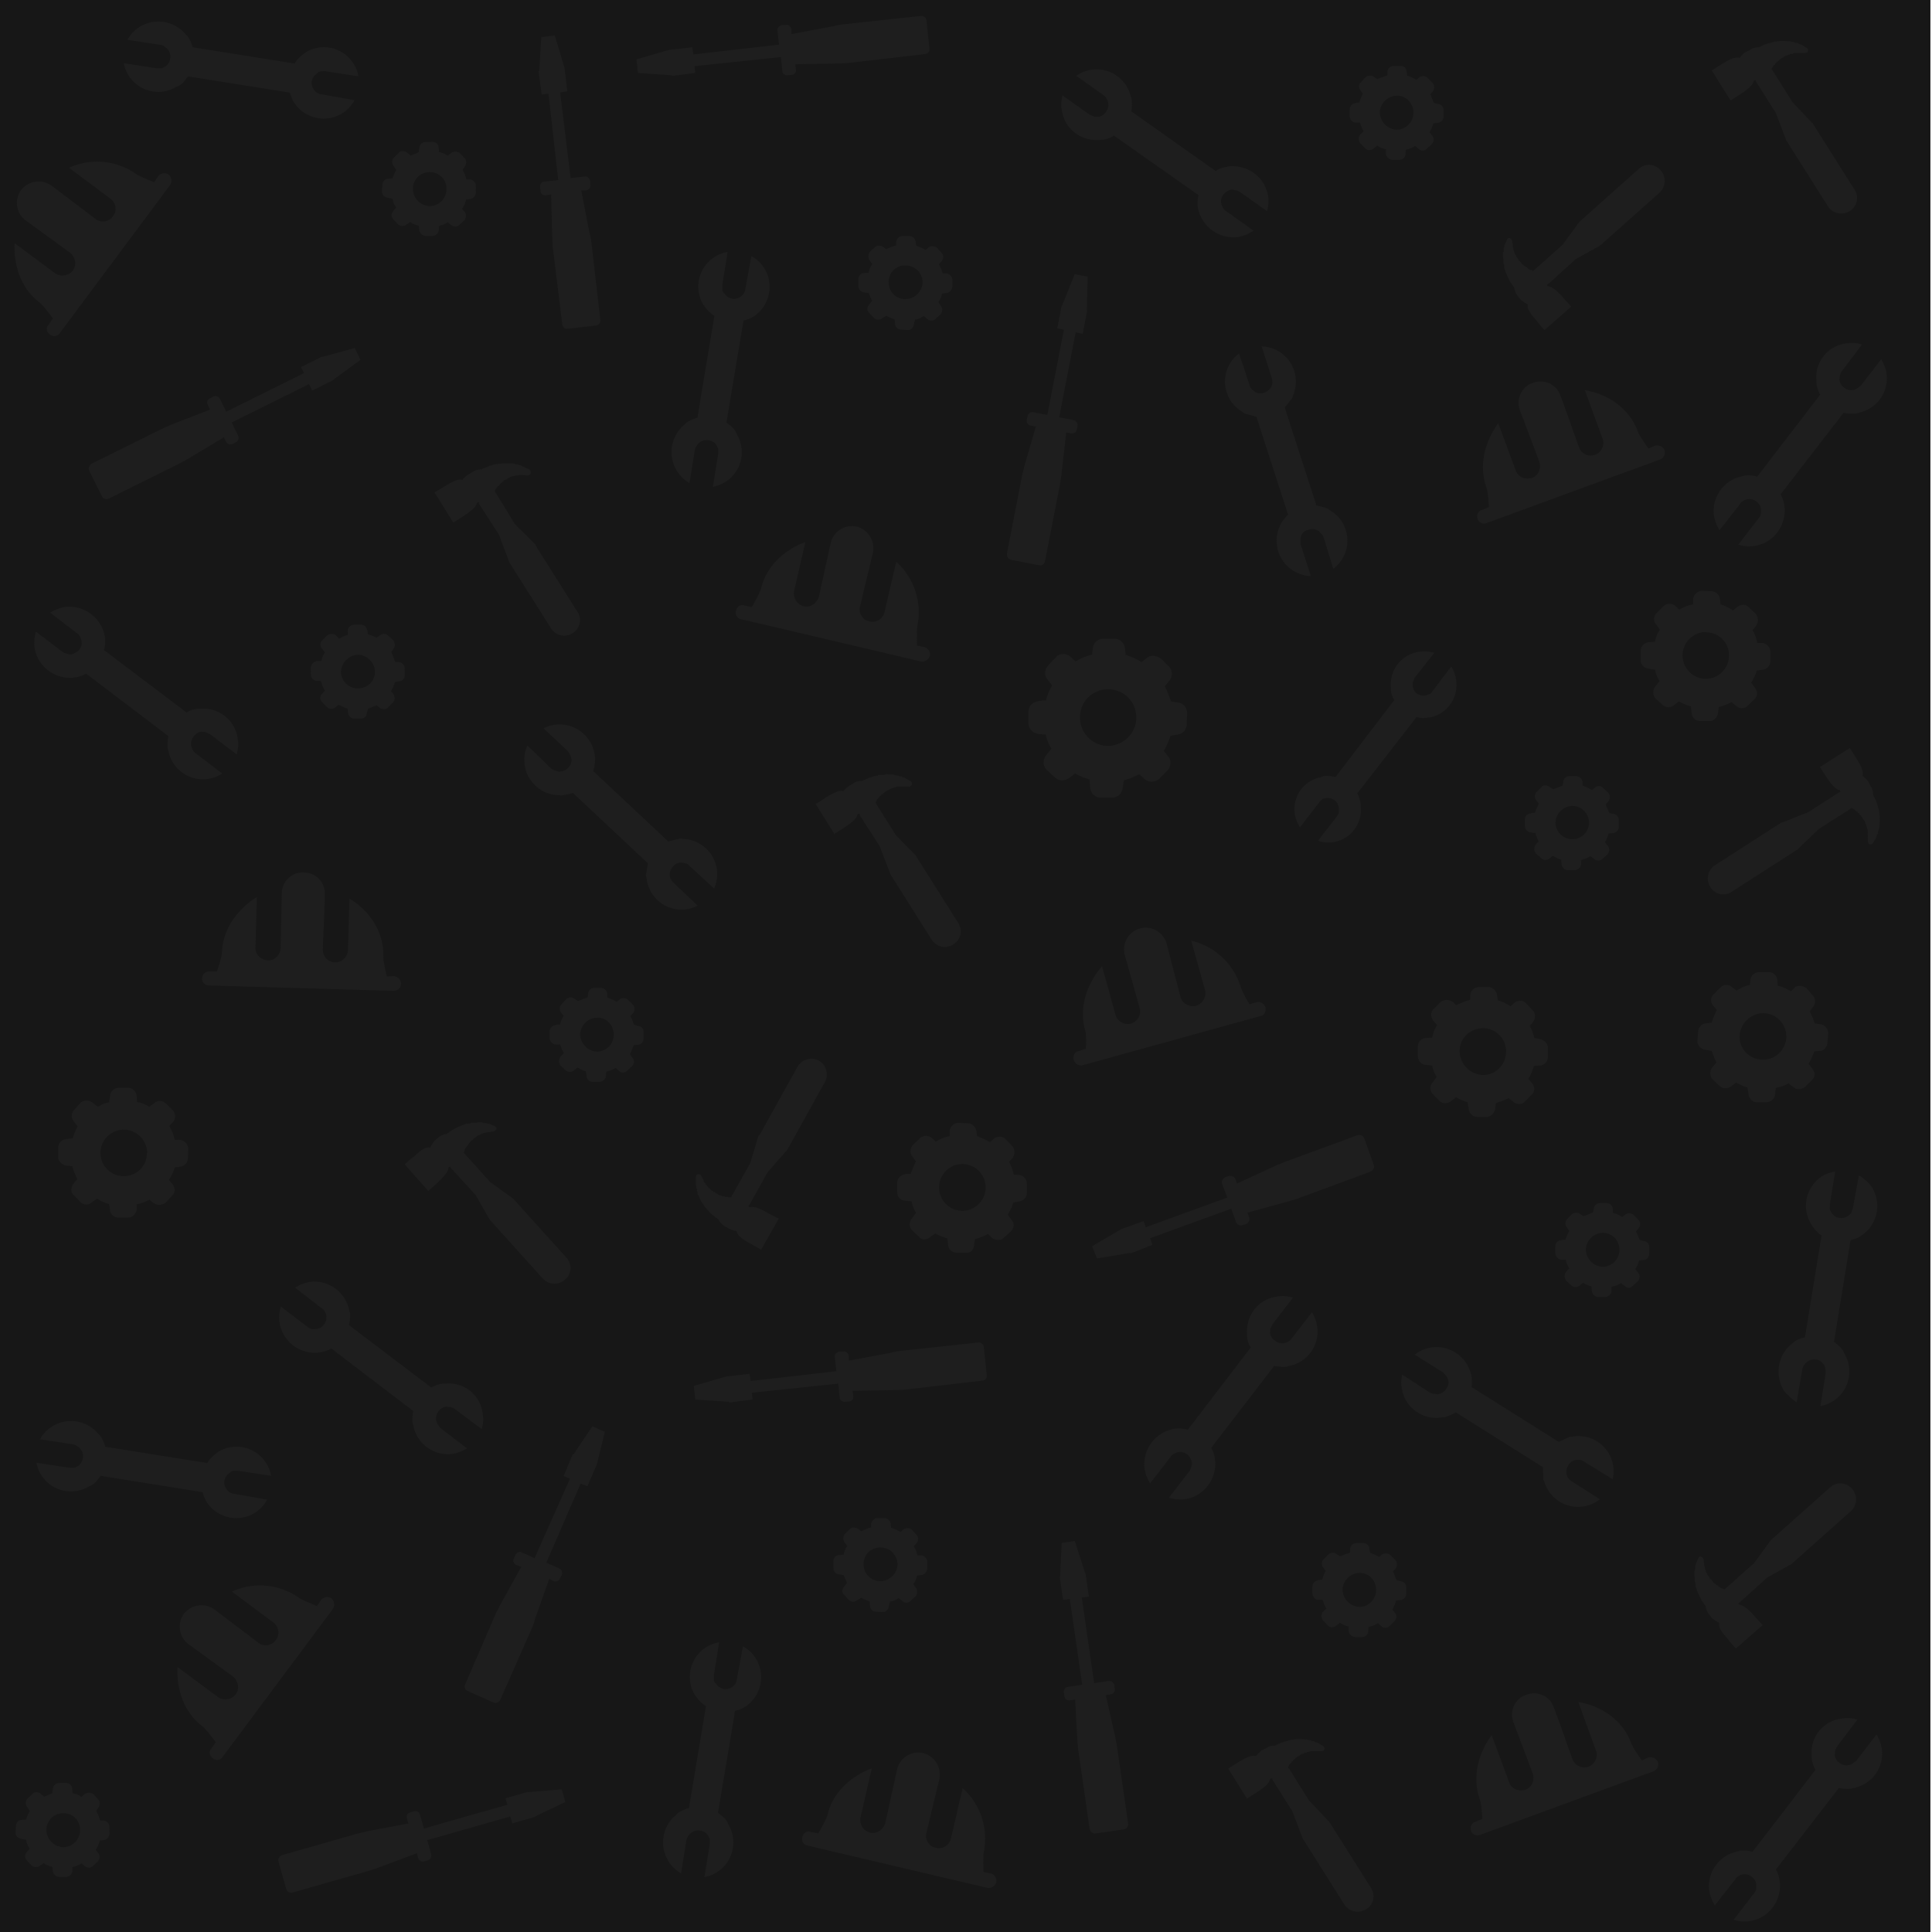 <svg xmlns:xlink="http://www.w3.org/1999/xlink" xmlns="http://www.w3.org/2000/svg" xml:space="preserve"
     style="fill-rule:evenodd;clip-rule:evenodd;stroke-linejoin:round;stroke-miterlimit:2" viewBox="0 0 512 512"><defs><path id="a" d="M220.7 401h616.5v524.7H220.7z" style="fill:none"/><path
        id="c"
        d="M117.8 85.2v-23H116V56h.1l1.7-8.8h3.5l1.5 8.8h.1v6.3H121v22.9h3.8c.8 0 1.4.6 1.4 1.3v1c0 .8-.6 1.3-1.4 1.3h-1.2l.9 11.3.1 2.7v20.5c0 .7-.5 1.4-1.3 1.4h-7.6c-.8 0-1.4-.7-1.4-1.5v-20.7l.1-2.7 1-11H114c-.8 0-1.3-.5-1.3-1.3v-1c0-.7.5-1.3 1.3-1.3h3.8Z"
        style="fill:#1e1e1e;fill-rule:nonzero"/><path id="d"
                                                      d="M215.9 72.5c2.4 0 4.3 2 4.3 4.5s-2 4.5-4.4 4.5a4.7 4.7 0 0 1-4.5-4.6 4.6 4.6 0 0 1 4.6-4.4Zm-11 2c-1 0-1.5.8-1.6 1.6v1.7c0 .9.6 1.7 1.4 1.8h1.3c.3.9.5 1.5 1 2.3l-1 1a2 2 0 0 0 .2 2.3l1.2 1.2c.5.6 1.5.7 2.2.1l1-.8c.7.5 1.5.8 2.3 1V88c.2.8 1 1.5 1.8 1.5h1.7c.8 0 1.6-.5 1.7-1.4l.1-1.3a7 7 0 0 0 2.5-1l.9.8c.6.6 1.6.6 2.2-.1l1.2-1.1c.7-.7.7-1.6.3-2.2l-.8-1c.4-.7.8-1.6 1-2.4l1.1-.1c.9-.1 1.6-.8 1.6-1.7v-1.7c0-.9-.6-1.5-1.5-1.6l-1.1-.3-.9-2.3.7-.8c.5-.7.4-1.7-.1-2.2l-1.3-1.3c-.5-.6-1.5-.6-2.2-.2l-.8.7c-.8-.5-1.5-.8-2.4-1.1l-.2-1c0-1-.7-1.6-1.6-1.6H215c-.9 0-1.6.7-1.7 1.5v1l-2.7 1-.9-.6c-.6-.5-1.5-.4-2.2.1l-1.2 1.3c-.6.5-.7 1.5-.1 2.2l.6.9a11 11 0 0 0-.9 2.3l-1.2.1Z"
                                                      style="fill:#1e1e1e;fill-rule:nonzero"/><path id="e"
                                                                                                    d="M68.1 48.6c2.5 0 4.5 2 4.5 4.5a4.6 4.6 0 0 1-4.6 4.4c-2.5 0-4.4-2-4.4-4.5s2-4.5 4.5-4.4Zm-11 2c-.8 0-1.5.7-1.5 1.6V54c0 .9.6 1.6 1.4 1.7l1.3.2.9 2.1-.8 1c-.6.7-.6 1.7.1 2.2l1.2 1.3c.6.6 1.6.6 2.3 0l1-.6c.6.4 1.4.7 2.2 1l.1 1.3c.1.8.8 1.4 1.7 1.4l1.7.1c.9 0 1.5-.7 1.6-1.5l.3-1.3c.7 0 1.5-.4 2.3-.9l1 .8c.7.6 1.6.5 2.2-.1l1.3-1.2c.5-.6.6-1.6 0-2.3l-.6-.9c.5-.7.8-1.5 1-2.3l1.1-.1c1-.1 1.5-1 1.6-1.7v-1.8c0-.8-.7-1.5-1.4-1.7h-1.2c-.2-.8-.5-1.7-1-2.4l.8-.9c.5-.7.5-1.6-.1-2.2l-1.2-1.3c-.6-.5-1.6-.6-2.3 0l-.7.6a8 8 0 0 0-2.5-1.1l-.1-1c-.1-1-1-1.6-1.7-1.6h-1.8c-.8 0-1.5.6-1.7 1.5v1c-1 .2-1.8.6-2.6 1l-.8-.6c-.7-.5-1.7-.5-2.2 0l-1.3 1.2a2 2 0 0 0-.2 2.3l.8 1c-.5.6-.8 1.4-1 2.3l-1.1.1Z"
                                                                                                    style="fill:#1e1e1e;fill-rule:nonzero"/><path
        id="f"
        d="M272.5 35.6h-.7l-3 1.4-23.1-14.5c.1-1 .1-2.2-.1-3.3l-.2-.6a9.4 9.4 0 0 0-14.8-4.7l7.5 4.7.9 1c.7 1 .8 2.2 0 3.3a3 3 0 0 1-1.9 1.4c-.3.2-.8 0-1.1 0a3 3 0 0 1-1.3-.3l-7.4-4.8a8.6 8.6 0 0 0 0 4.2c1 4.8 5.8 8 10.6 7.1h.6c1-.3 2.1-.8 3-1.3l23.1 14.5.1 3.3.3.6a9.3 9.3 0 0 0 14.7 4.6l-7.4-4.7c-.5-.3-.7-.6-1-.9a3 3 0 0 1 0-3.3c.4-.9 1.2-1.3 2-1.5h1c.5 0 1 .2 1.3.5l7.5 4.6a9.3 9.3 0 0 0-10.6-11.3Z"
        style="fill:#1e1e1e;fill-rule:nonzero"/><path id="g"
                                                      d="M282 141.7c-.1-1.7-.1-4.2.1-5.2 1.5-6.2-.9-12.6-5.7-17l-3.1 13.2c-.4 1.8-2.2 3-4 2.6a3.3 3.3 0 0 1-2.5-4c1.1-4.8 2.4-9.5 3.4-14.2.8-3-1.1-6.1-4.3-6.8-3-.8-6.1 1.1-6.8 4.2l-3.2 14.2c-.5 1.8-2.3 3-4 2.5-1.8-.5-3-2.3-2.5-4l3-13c.1 0-9.7 3-12 12.6-.2.8-1.3 3-2.3 4.6l-2-.4c-1-.3-2 .4-2.2 1.4-.3 1 .4 2 1.4 2.2l47.7 11.2c1 .2 2-.4 2.3-1.4.2-1-.4-2-1.4-2.4l-1.9-.3Z"
                                                      style="fill:#1e1e1e"/><path id="h"
                                                                                  d="m333.5 55.4-7.1 6.2c-.8-.9-1.5-1.6-2-2.4-1.8-1.9-2.7-3.3-2.4-4.4-.7-.3-1.3-.8-1.8-1.1l-.8-1c-.6-.7-.9-1.5-1-2.3l-.2-.3-.4-.5v-.1l-.4-.5-.4-.8-.2-.3-.1-.3-.5-1.1-.5-1.4v-.7l-.2-.6v-1.2l-.1-.3V41l.2-.2c-.1-.1 0-.2 0-.4v-.5l.1-.3c.1-.2 0-.5.2-.7l.5-1.1c0-.3.4-.6.7-.6l.5.3c0 .2.3.3.2.4l.2 1.3v.3l.1.4.1.4v.3l.1.1.1.3.2.5c0 .2.2.2.2.3 0 .3.2.4.3.6l.4.5v.3l.3.1.5.6v.1l.5.4.3.2.2.2c.2 0 .3.2.5.3l.2.2.4.3.8.2.1.2.6-.5 7.3-6.5 4.4-6 .3-.3L351.3 19a4 4 0 0 1 5.9.3 4.2 4.2 0 0 1-.4 6l-15.3 13.6-.5.4-6.3 3.5-7.3 6.6c-.2 0-.2.2-.3.2 0 .2 0 .3.2.4 1 0 2.7 1.4 4.2 3.2l2 2.2Z"
                                                                                  style="fill:#1e1e1e;fill-rule:nonzero"/><path
        id="i"
        d="m342.6 126-.1-.6a7.9 7.9 0 0 0-1-3.2l16.7-21.6c1 .2 2.1.3 3.3.2l.6-.2a9.3 9.3 0 0 0 7.5-10.4c-.2-1.4-.8-2.7-1.4-3.8l-5.4 7-1.1.8a3 3 0 0 1-3.4-.3 3 3 0 0 1-1.2-2l.1-1.1c.1-.5.4-1 .6-1.3l5.3-7a8.1 8.1 0 0 0-4-.3A9 9 0 0 0 351 92v.7a8 8 0 0 0 1 3.1l-16.7 21.7a8.6 8.6 0 0 0-3.3-.3l-.6.2a9.4 9.4 0 0 0-7.6 10.3 11 11 0 0 0 1.5 4l5.5-7c.2-.4.5-.6 1-.9a3 3 0 0 1 3.3.3 3 3 0 0 1 1.2 2v1.2a3 3 0 0 1-.6 1.2l-5.4 7c1.2.4 2.7.6 4.1.4 5-.7 8.4-5 8.2-10Z"
        style="fill:#1e1e1e;fill-rule:nonzero"/><path id="j"
                                                      d="m169.2 141.9-5-8 2.7-1.7c2.1-1.3 3.7-2 4.7-1.6.4-.6 1-1.1 1.4-1.5l1.3-.6c.6-.5 1.4-.7 2.3-.7l.3-.1.5-.3h.1l.6-.3.9-.3.3-.1h.1l.2-.1c.4 0 .7-.2 1.1-.3h.1l1.4-.2h1.4l1.2.1h.2l1 .2c.1 0 .2 0 .3.2h.6l.4.3.4.1.5.2 1.1.7c.4.1.5.6.4.9 0 .2-.1.3-.4.4l-.4.1H186c-.1 0-.2 0-.3.2h-.6l-.2.2c-.2 0-.5 0-.7.2l-.4.1-.4.2-.2.2-.7.4-.5.4-.2.3h-.3c0 .3-.2.4-.4.5l-.2.4-.3.2-.2.3-.1.2-.1.2-.1.2h-.1l.4.5 5.2 8.3 5.2 5.5c.1 0 .2 0 .2.2l11 17.4a4 4 0 0 1-1.3 5.8 4.2 4.2 0 0 1-5.7-1.3l-11-17.4a.8.8 0 0 1-.2-.5l-2.6-6.8-5.3-8.4v-.3h-.2l-.4.1c0 1.1-1.8 2.5-3.7 3.7l-2.5 1.6Z"
                                                      style="fill:#1e1e1e;fill-rule:nonzero"/><path id="k"
                                                                                                    d="M311.5 169a6 6 0 0 1 6 6.2c0 3.4-2.8 6.1-6.1 6.1a6.2 6.2 0 0 1-6.2-6.2c0-3.4 2.8-6.2 6.3-6.2Zm-15.3 2.6c-1.2.2-2.1 1.1-2.1 2.4v2.3c0 1.2.9 2.2 2 2.3l1.8.3a9 9 0 0 0 1.2 3l-1.1 1.4c-.8 1-.7 2.3 0 3.2l1.8 1.6c.7.8 2 1 3 .3l1.4-1.1c1 .5 2 1 3.2 1.3l.2 1.8a2.3 2.3 0 0 0 2.2 2.1h2.5c1 .1 2-.8 2.3-2l.2-1.7c1.2-.3 2.3-.8 3.4-1.3l1.2 1c1 .8 2.4.8 3.1-.1l1.7-1.6c1-.9 1-2.2.2-3.1l-1-1.4a12 12 0 0 0 1.5-3.2l1.6-.2a2.3 2.3 0 0 0 2-2.3v-2.4c0-1.1-.8-2.1-2-2.4H325c-.2-1.3-.7-2.4-1.2-3.4l.9-1.1c.7-1 .6-2.3-.1-3.2l-1.7-1.6c-.8-1-2.1-1-3.1-.3l-1.2 1a13 13 0 0 0-3.3-1.6l-.2-1.5c-.1-1.1-1.2-2-2.3-2l-2.4-.1c-1.1 0-2.2.9-2.4 2.1v1.5a11 11 0 0 0-3.7 1.4l-1-1c-1-.8-2.4-.7-3.2.1l-1.7 1.7c-.9.9-1 2.2-.2 3.1l1 1.4c-.7 1-1.1 2-1.3 3.2l-1.7.1Z"
                                                                                                    style="fill:#1e1e1e;fill-rule:nonzero"/><path
        id="l"
        d="M96.7 168.3c0-1.6-.1-4.2.1-5.2a18 18 0 0 0-5.6-17l-3.1 13.3c-.4 1.8-2.2 3-4 2.5-1.8-.3-3-2.2-2.5-4l3.4-14.1a5.9 5.9 0 0 0-4.3-7 5.8 5.8 0 0 0-6.9 4.4l-3.1 14.1c-.5 1.8-2.3 3-4 2.6a3.5 3.5 0 0 1-2.6-4l3-13c.2-.1-9.6 2.9-11.8 12.5-.3.9-1.4 3-2.4 4.7l-2-.4c-1-.4-2 .3-2.2 1.4-.3 1 .3 2 1.3 2.2l47.7 11.2c1 .2 2-.4 2.4-1.4a2 2 0 0 0-1.5-2.4l-1.9-.4Z"
        style="fill:#1e1e1e"/><path id="m"
                                    d="m19 87.8.4.6c.7.9 1.5 1.7 2.4 2.2l-4.5 27c-1 .3-2.1.7-3 1.4l-.5.5a9.4 9.4 0 0 0 1.4 15.4l1.4-8.7c.1-.5.3-1 .6-1.3a3 3 0 0 1 3.1-1.3 3 3 0 0 1 2 1.2l.5 1v1.4l-1.4 8.7a9.3 9.3 0 0 0 6.3-14l-.3-.7c-.6-1-1.5-1.6-2.4-2.3l4.5-27c1-.3 2-.6 3-1.3l.5-.4a9.4 9.4 0 0 0 1.7-12.7 9 9 0 0 0-3.1-2.7L30 83.5c0 .4-.2.8-.4 1.2-.7 1-2 1.6-3.1 1.4-1-.3-1.6-.7-2-1.4-.3-.2-.5-.5-.6-1v-1.3l1.4-8.7A9.3 9.3 0 0 0 19 87.9Z"
                                    style="fill:#1e1e1e;fill-rule:nonzero"/><path id="n"
                                                                                  d="m162.2 46-.1-.6a7.4 7.4 0 0 0-1-3.1l16.7-21.7c1 .2 2.2.3 3.3.2l.7-.2a9.3 9.3 0 0 0 6-14.2l-5.4 7c-.3.4-.6.6-1 .8a3 3 0 0 1-3.4-.3 3 3 0 0 1-1.3-2l.1-1.1.6-1.3 5.4-7c-1.3-.3-2.7-.6-4-.3-5 .5-8.5 4.9-8.2 9.8v.7c.1 1 .4 2.2 1 3l-16.7 21.8a9 9 0 0 0-3.3-.3l-.6.1a9.6 9.6 0 0 0-7.6 10.4 11 11 0 0 0 1.5 4l5.5-7.1a2 2 0 0 1 1-.8 3 3 0 0 1 3.3.2c.7.6 1.1 1.4 1.3 2.2 0 .3 0 .7-.2 1a3 3 0 0 1-.5 1.3l-5.4 7c1.3.4 2.7.6 4.2.4 4.9-.7 8.3-5 8.1-10Z"
                                                                                  style="fill:#1e1e1e;fill-rule:nonzero"/><path
        id="o"
        d="M47.8 17 25 19.4l.2 1.8-6.2.8v-.2l-9-.6-.4-3.6 8.6-2.5 6.2-.7.3 1.9 22.7-2.6L47 10c-.1-.7.4-1.3 1.2-1.5h1c.7-.2 1.4.4 1.5 1.2v1.2L62 8.8c.7-.3 1.9-.4 2.6-.5L85 6.1c.7-.1 1.4.4 1.5 1.1l.8 7.6c.1.7-.4 1.3-1.2 1.4l-20.7 2.4-2.7.1-11 .2.2 1.4c.1.7-.4 1.4-1.1 1.4l-1 .1c-.8.1-1.5-.4-1.5-1l-.4-3.9Z"
        style="fill:#1e1e1e;fill-rule:nonzero"/></defs>
    <g transform="matrix(.83 0 0 .976 -183.3 -391.4)"><use xlink:href="#a" style="fill:none"/>
        <clipPath id="b"><use xlink:href="#a"/></clipPath>
        <g clip-path="url(#b)"><path d="M-7.6-21.8h535.8v567.5H-7.6z" style="fill:#171717" transform="matrix(1.204 0 0 1.025 220.7 401)"/>
            <path d="m349 316.3.4.6c.7 1 1.4 1.7 2.3 2.3l-4.4 27c-1 .2-2.2.6-3 1.3l-.5.4a9.5 9.5 0 0 0-1.8 12.8c1 1 2 2 3.1 2.7l1.5-8.8c.1-.4.3-.9.6-1.2a3 3 0 0 1 3-1.3c.9 0 1.6.6 2 1.2.3.3.4.7.5 1.1l.1 1.3-1.4 8.7a9.3 9.3 0 0 0 6.3-14l-.3-.7c-.6-.9-1.5-1.6-2.4-2.3l4.4-27c1.2-.2 2.2-.6 3-1.3l.6-.4a9.4 9.4 0 0 0 1.7-12.8c-.9-1-2-2-3.1-2.6L360 312l-.4 1.2c-.7 1-2 1.6-3.2 1.3-.9 0-1.5-.6-2-1.2l-.5-1V311l1.4-8.7a9 9 0 0 0-3.9 1.5c-4 3-5 8.4-2.4 12.5Z"
                  style="fill:#1e1e1e;fill-rule:nonzero" transform="matrix(1.204 0 0 1.025 379 409.3)"/>
            <use xlink:href="#c" style="fill:#1e1e1e;fill-rule:nonzero"
                 transform="matrix(1.182 .196 -.23 1.006 435.6 404.9)"/>
            <use xlink:href="#d" style="fill:#1e1e1e;fill-rule:nonzero" transform="matrix(1.204 0 0 1.025 407 352.7)"/>
            <use xlink:href="#e" style="fill:#1e1e1e;fill-rule:nonzero" transform="matrix(1.204 0 0 1.025 428 423.3)"/>
            <use xlink:href="#f" style="fill:#1e1e1e;fill-rule:nonzero"
                 transform="matrix(-.923 -.658 .773 -.785 841.5 720.1)"/>
            <use xlink:href="#g" style="fill:#1e1e1e" transform="matrix(1.006 -.563 .662 .856 369.7 560.3)"/>
            <path d="m341.6 229.1-5-8 2.7-1.6c2.1-1.3 3.7-2.1 4.7-1.7.4-.6 1-1 1.5-1.4l1.2-.7c.6-.4 1.4-.7 2.3-.7.1 0 .2 0 .3-.2l.6-.2.6-.2.8-.4h.4l.3-.2a4 4 0 0 1 1.1-.2h.1l1.4-.2h2.8l1 .3h.3l.1.1.5.1.5.2.3.2c.2 0 .4 0 .5.2l1.1.5c.4.3.5.6.4 1 0 .2-.1.4-.4.5l-.4.1-1.2-.1h-1.2l-.2.1h-.4l-.7.2h-.2l-.7.2-.4.3c-.2 0-.3 0-.4.2v.1l-.9.3v.2c-.2 0-.4.2-.5.4l-.3.1c0 .1 0 .2-.2.2l-.3.5-.3.2-.3.3-.2.4h-.1l-.1.3-.1.2c0 .3.2.5.3.6l5.1 8.3 5.4 5.3.1.4 11 17.4a4 4 0 0 1-1.3 5.7 4.1 4.1 0 0 1-5.7-1.3l-11-17.4-.2-.5-2.6-6.9-5.3-8.2v-.4h-.2l-.4.2c0 1-1.7 2.3-3.7 3.6l-2.5 1.6Z"
                  style="fill:#1e1e1e;fill-rule:nonzero" transform="matrix(1.204 0 0 1.025 -45.7 308.1)"/>
            <use xlink:href="#h" style="fill:#1e1e1e;fill-rule:nonzero" transform="matrix(1.204 0 0 1.025 321 427.5)"/>
            <path d="M281.4 359c2.5 0 4.4 2 4.4 4.5s-2 4.5-4.5 4.5a4.7 4.7 0 0 1-4.4-4.6 4.6 4.6 0 0 1 4.5-4.4Zm-11 2c-1 0-1.6.7-1.6 1.6v1.7c0 .9.7 1.7 1.5 1.8h1.3c.1.9.5 1.5.9 2.3l-.9 1c-.5.7-.4 1.6.1 2.3l1.3 1.2c.5.5 1.5.7 2.2.1l1-.8c.7.5 1.4.8 2.2 1l.1 1.3c.2.8.8 1.5 1.7 1.5h1.7c.9 0 1.7-.7 1.8-1.4v-1.3c1-.2 1.8-.5 2.5-1l1 .8c.6.6 1.6.6 2.2-.1l1.2-1.1c.7-.7.7-1.6.2-2.3l-.8-1a6 6 0 0 0 1-2.3l1.2-.1c.9-.1 1.5-.8 1.5-1.7v-1.7c0-.9-.5-1.5-1.4-1.6l-1.1-.3-1-2.3.7-.8c.6-.7.5-1.7 0-2.2l-1.3-1.3c-.6-.6-1.6-.6-2.2-.2l-.8.7c-.8-.5-1.6-.8-2.5-1.1v-1c-.2-1-.9-1.6-1.8-1.6h-1.6c-1 0-1.6.7-1.7 1.5l-.2 1-2.5 1-.9-.6c-.7-.5-1.6-.4-2.2.1l-1.3 1.3c-.5.5-.6 1.5 0 2.2l.6.9c-.4.8-.8 1.5-1 2.3l-1.1.1Z"
                  style="fill:#1e1e1e;fill-rule:nonzero" transform="matrix(1.204 0 0 1.025 393.8 367.8)"/>
            <path d="M281.4 238.4c2.4 0 4.4 2 4.4 4.5 0 2.4-2.1 4.4-4.5 4.3-2.4 0-4.4-2-4.4-4.4a4.6 4.6 0 0 1 4.5-4.4Zm-11 2c-1 0-1.6.7-1.6 1.6v1.7c0 .9.7 1.6 1.5 1.7l1.3.2c.1.7.5 1.4.8 2.2l-.8.9a2 2 0 0 0 .1 2.3l1.3 1.1c.5.7 1.5.8 2.2.3l1-.8c.7.4 1.4.8 2.2 1l.1 1.2c.2 1 .8 1.6 1.7 1.6h1.7c.9 0 1.7-.7 1.8-1.5v-1.2c1-.2 1.8-.6 2.5-1l1 .8c.6.5 1.6.5 2.2-.1l1.2-1.1c.7-.7.7-1.6.2-2.3l-.8-1a9 9 0 0 0 1-2.3l1.2-.1c.9-.2 1.5-.8 1.5-1.7v-1.7c0-.9-.6-1.6-1.4-1.7l-1.1-.2-1-2.3.7-.8c.6-.7.5-1.7 0-2.3l-1.3-1.2c-.6-.7-1.6-.7-2.2-.2l-.8.7a16 16 0 0 0-2.5-1.2v-1c-.2-.9-.9-1.5-1.8-1.5h-1.6c-1 0-1.6.6-1.7 1.4l-.2 1.1-2.5 1-.9-.6c-.7-.6-1.7-.6-2.2 0l-1.3 1.3c-.6.6-.6 1.6 0 2.3l.6.8c-.4.8-.8 1.6-1 2.4l-1.1.1Z"
                  style="fill:#1e1e1e;fill-rule:nonzero" transform="matrix(1.204 0 0 1.025 384.1 375.5)"/>
            <path d="m21.5 228.6-5-8a28 28 0 0 0 2.7-1.7c2.1-1.3 3.7-2 4.7-1.7.4-.6 1-1 1.5-1.4l1.2-.7c.6-.5 1.5-.6 2.3-.6l.3-.2.6-.2.6-.3.8-.3.4-.1.3-.1a4 4 0 0 1 1.1-.2l.1-.2h1.6l.6-.2.6.1h1.2l.2.1 1 .2h.3l.1.2h.5l.5.3h.3l.5.3 1.1.6c.4.2.5.6.4.9 0 .2-.1.4-.4.4 0 .2-.2.3-.4.2h-3l-.7.2h-.2c-.2.2-.5.2-.7.3l-.4.2-.4.2-.9.5v.1c-.2.1-.4.2-.5.5H34c0 .2 0 .2-.2.3l-.3.3-.3.4-.3.3-.2.3-.1.2-.1.2-.1.2.3.6 5.1 8.1 5.4 5.5.1.3 11 17.4a4 4 0 0 1-1.3 5.7 4.1 4.1 0 0 1-5.7-1.2l-11-17.4-.2-.6-2.6-6.8-5.3-8.2v-.4l-.6.1c0 1-1.7 2.4-3.7 3.7l-2.5 1.6Z"
                  style="fill:#1e1e1e;fill-rule:nonzero" transform="matrix(1.204 0 0 1.025 461.4 393.2)"/>
            <path d="M140.8 292.7a25 25 0 0 1 .1-5.1 18 18 0 0 0-5.7-17.1l-3 13.3a3.5 3.5 0 0 1-4 2.5c-1.8-.4-3-2.2-2.6-4l3.5-14.2a5.7 5.7 0 0 0-11.2-2.6l-3.2 14.2a3.3 3.3 0 1 1-6.5-1.5l3-13c.1 0-9.6 3-12 12.6 0 .8-1.2 3-2.2 4.6l-2-.4c-1-.3-2 .4-2.2 1.4a2 2 0 0 0 1.3 2.4l47.7 11c1 .4 2-.3 2.3-1.4.2-1-.4-2-1.4-2.3l-1.9-.4Z"
                  style="fill:#1e1e1e" transform="matrix(1.059 -.488 .573 .901 303 478.7)"/>
            <path d="M202 249v-.7a8.7 8.7 0 0 0-.9-3l15.7-20.2c.9.2 2 .4 3 .1h.5a8.7 8.7 0 0 0 7-9.8 8.6 8.6 0 0 0-1.3-3.7l-5 6.6c-.2.3-.5.7-1 .8-.9.5-2.1.4-3.1-.2a3 3 0 0 1-1.1-2v-1l.5-1.2 5.2-6.6a9.1 9.1 0 0 0-4-.3 8.7 8.7 0 0 0-7.5 9.3v.5c0 1.2.4 2.2.9 3L195.3 241a10 10 0 0 0-3.1-.3l-.6.3a8.6 8.6 0 0 0-5.7 13.3l5-6.5a7 7 0 0 1 1-1c1-.4 2.3-.4 3.2.4.7.5 1 1.2 1.1 2v1c0 .4-.3.8-.5 1.2l-5 6.4c1 .5 2.4.6 3.7.5 4.7-.6 8-4.7 7.6-9.3Z"
                  style="fill:#1e1e1e;fill-rule:nonzero" transform="matrix(1.204 0 0 1.025 412.1 365)"/>
            <use xlink:href="#i" style="fill:#1e1e1e;fill-rule:nonzero" transform="matrix(1.204 0 0 1.025 378.2 410)"/>
            <path d="M85 323.4a6.2 6.2 0 0 1-.1 12.4 6.2 6.2 0 0 1 .2-12.4Zm-15.2 2.7c-1.2.2-2.1 1.1-2.1 2.3v2.4c0 1.2.7 2.2 2 2.3l1.8.2a9 9 0 0 0 1.2 3l-1.1 1.5c-.8 1-.8 2.2 0 3.1l1.8 1.7c.7 1 2 1 3 .2l1.4-1c1 .5 2 1 3.2 1.3l.2 1.8a2.3 2.3 0 0 0 2.2 2h2.4c1.2.2 2.2-.7 2.3-2l.2-1.6c1.3-.3 2.4-.8 3.5-1.4l1.2 1.2c1 .6 2.4.6 3.1-.3l1.7-1.5c1-1 1-2.3.2-3.1l-1-1.4a12 12 0 0 0 1.5-3.2l1.6-.3a2.3 2.3 0 0 0 2-2.2v-2.4c0-1.2-.8-2.2-2-2.4l-1.5-.1c-.2-1.2-.7-2.3-1.2-3.4l.9-1c.7-1 .6-2.3-.1-3.2l-1.7-1.7c-.8-.9-2.1-1-3.2-.2l-1 .9c-1.2-.7-2.3-1.1-3.4-1.6l-.2-1.4c-.2-1.1-1.2-2-2.3-2l-2.4-.1c-1.2 0-2.2.9-2.4 2v1.5a11 11 0 0 0-3.7 1.5l-1-1c-1-.8-2.4-.7-3.2.1l-1.8 1.7c-.8.9-.9 2.2-.2 3.1l1 1.3c-.6 1-1 2.2-1.4 3.3h-1.5Z"
                  style="fill:#1e1e1e;fill-rule:nonzero" transform="matrix(1.204 0 0 1.025 425.8 385.6)"/>
            <path d="M221.5 288.2c3.3 0 6.1 2.9 6 6.2 0 3.5-2.8 6.2-6.1 6.2-3.5-.1-6.2-3-6.2-6.3 0-3.5 2.8-6.1 6.3-6.1Zm-15.3 2.6a2.3 2.3 0 0 0-2.1 2.4v2.3c0 1.3.9 2.3 2 2.4l1.8.2a9 9 0 0 0 1.2 3l-1.1 1.5c-.8.9-.7 2.2 0 3l1.8 1.8c.7.8 2 .9 3 .2l1.4-1.1c1 .5 2 1 3.1 1.3l.3 1.8a2.3 2.3 0 0 0 2.2 2.1h2.5c1 0 2-.8 2.3-2l.2-1.7c1.1-.3 2.3-.7 3.4-1.3l1.2 1c1 .8 2.4.8 3.1-.1l1.7-1.7c1-.8 1-2.1.2-3.1l-1-1.2c.7-1 1.1-2.2 1.5-3.4l1.5-.1a2.3 2.3 0 0 0 2.2-2.3v-2.4c0-1.1-1-2.1-2-2.3l-1.6-.3a14 14 0 0 0-1.2-3.2l.9-1.1c.7-1 .6-2.4-.2-3.1l-1.6-1.7c-.8-1-2.2-1-3.2-.2l-1 .9a13 13 0 0 0-3.4-1.6l-.2-1.5c-.2-1-1.2-2-2.3-2h-2.4c-1.2 0-2.2.8-2.4 2v1.4c-1.3.3-2.6.9-3.7 1.4l-1-.9c-1-.7-2.4-.6-3.2.1l-1.7 1.7c-.9.8-1 2.1-.2 3.2l1 1.2a9.7 9.7 0 0 0-1.3 3.3l-1.7.1Z"
                  style="fill:#1e1e1e;fill-rule:nonzero" transform="matrix(1.204 0 0 1.025 427.8 384.8)"/>
            <path d="M130 199.6c4.2 0 7.5 3.4 7.4 7.6 0 4-3.4 7.4-7.6 7.4a7.5 7.5 0 0 1-7.3-7.7c0-4.1 3.4-7.4 7.6-7.3Zm-18.6 3.2a2.8 2.8 0 0 0-2.6 2.8v2.9a3 3 0 0 0 2.5 2.9l2.1.2a11 11 0 0 0 1.5 3.7l-1.4 1.8c-.9 1.1-.9 2.7.1 3.8l2.2 2c1 1 2.5 1.1 3.8.2l1.6-1.2c1.3.7 2.5 1.2 3.8 1.6l.2 2.2a2.8 2.8 0 0 0 2.8 2.6h3c1.4 0 2.6-1 2.8-2.5l.3-2.1c1.4-.3 2.8-1 4.1-1.6l1.6 1.4c1 .9 2.8.7 3.8-.3l2-2c1-1 1.2-2.7.3-3.8l-1.2-1.5c.8-1.3 1.3-2.6 1.8-4l1.9-.3a2.8 2.8 0 0 0 2.4-2.8l.1-2.9c0-1.4-1-2.7-2.5-2.8l-1.8-.3c-.4-1.3-1-2.7-1.6-4l1.1-1.4c1-1 1-2.8 0-3.8l-2-2c-1.2-1-2.8-1.2-3.9-.3l-1.4 1.1a16 16 0 0 0-4.2-1.9l-.2-1.8a2.8 2.8 0 0 0-2.8-2.5h-2.9a2.8 2.8 0 0 0-2.8 2.4l-.2 1.8c-1.6.4-3 1-4.4 1.8L120 191c-1.1-1-2.8-1-3.8 0l-2 2.1c-1.1 1.1-1.3 2.7-.4 3.8l1.3 1.7c-.7 1.2-1.3 2.5-1.6 3.9l-2 .2Z"
                  style="fill:#1e1e1e;fill-rule:nonzero" transform="matrix(1.204 0 0 1.025 418.2 383.6)"/>
            <path d="M137.4 338c2.4 0 4.3 2 4.3 4.5s-2 4.5-4.5 4.5a4.7 4.7 0 0 1-4.4-4.6 4.6 4.6 0 0 1 4.6-4.4Zm-11.1 2c-.9 0-1.5.7-1.6 1.6v1.7c0 .9.7 1.7 1.5 1.8h1.3c.3.9.5 1.5 1 2.3l-1 1c-.4.7-.4 1.6.1 2.3l1.3 1.2c.5.5 1.5.7 2.2.1l1-.8a8 8 0 0 0 2.2 1l.2 1.3c0 .8.8 1.5 1.6 1.5h1.8c.8 0 1.6-.7 1.7-1.4l.1-1.3c.9-.2 1.7-.5 2.5-1l.9.8c.6.6 1.6.6 2.2-.1l1.2-1.1c.7-.7.7-1.6.2-2.2l-.7-1 1-2.4 1-.1c1-.1 1.6-.8 1.6-1.7v-1.7c0-.9-.5-1.5-1.4-1.6l-1.1-.3c-.3-.7-.5-1.5-1-2.3l.7-.8c.6-.7.5-1.7 0-2.2l-1.3-1.3c-.5-.6-1.6-.6-2.2-.2l-.8.7c-.8-.5-1.6-.8-2.5-1.1v-1c-.2-1-.9-1.6-1.8-1.6h-1.6c-1 0-1.6.7-1.7 1.5l-.1 1-2.6 1-.9-.6c-.6-.5-1.5-.5-2.2.1l-1.2 1.3c-.6.5-.7 1.5-.2 2.2l.7.9c-.4.8-.8 1.5-.9 2.3l-1.2.1Z"
                  style="fill:#1e1e1e;fill-rule:nonzero" transform="matrix(1.204 0 0 1.025 246.2 330.9)"/>
            <path d="M303.7 285.4a6.1 6.1 0 1 1-.1 12.3 6.1 6.1 0 0 1-6.2-6.1c.1-3.5 3-6.2 6.3-6.2Zm-15.3 2.7c-1.1.1-2 1.1-2 2.4l-.2 2.3c0 1.1 1 2.2 2.2 2.3l1.6.3c.4 1 .7 2 1.3 3l-1.1 1.3c-.8 1-.7 2.4 0 3.2l1.7 1.6c1 1 2.3 1 3.2.3l1.4-1c1 .5 2 1 3 1.3l.3 1.8a2.3 2.3 0 0 0 2.3 2.1h2.3c1.3 0 2.3-.9 2.4-2l.2-1.8a11 11 0 0 0 3.4-1.2l1.3 1c.9.8 2.2.6 3.1-.1l1.7-1.7c1-.8 1-2.1.2-3.1l-1-1.3c.6-1 1.1-2 1.5-3.3l1.5-.1c1.2-.1 2-1.1 2-2.4l.2-2.3c0-1.2-1-2.3-2.2-2.4l-1.4-.2c-.3-1.1-.8-2.2-1.3-3.2l1-1.3c.6-.8.6-2.2-.3-3l-1.5-1.8c-1-.7-2.3-.9-3.2-.2l-1 1c-1.2-.8-2.3-1.2-3.5-1.5l-.1-1.5a2.3 2.3 0 0 0-2.4-2.1h-2.3c-1.3 0-2.3.9-2.4 2l-.2 1.4a12 12 0 0 0-3.5 1.5l-1.2-.9c-.9-.8-2.2-.8-3.1.1l-1.7 1.7c-.9.8-1 2.1-.2 3.1l1 1.2c-.6 1-1 2.2-1.4 3.3l-1.6.2Z"
                  style="fill:#1e1e1e;fill-rule:nonzero" transform="matrix(1.204 0 0 1.025 418.2 383.6)"/>
            <use xlink:href="#j" style="fill:#1e1e1e;fill-rule:nonzero"
                 transform="matrix(1.204 0 0 1.025 569.7 282.9)"/>
            <use xlink:href="#k" style="fill:#1e1e1e;fill-rule:nonzero"
                 transform="matrix(1.204 0 0 1.025 390.6 399.5)"/>
            <use xlink:href="#l" style="fill:#1e1e1e" transform="matrix(1.204 0 0 1.025 397.2 403.8)"/>
            <use xlink:href="#m" style="fill:#1e1e1e;fill-rule:nonzero"
                 transform="matrix(1.204 0 0 1.025 422.7 393.9)"/>
            <path d="m29.5 366.3-4.7 8.3L22 373c-2.2-1.2-3.6-2.2-3.7-3.4-.8 0-1.4-.3-2-.6l-1.1-.6a4.3 4.3 0 0 1-1.7-1.8l-.3-.3-.5-.3-.5-.4-.7-.6-.3-.3-.2-.2-.8-.9c-.4-.4-.6-.8-.8-1.2l-.2-.1c0-.1-.1-.4-.3-.5l-.3-.6-.4-1-.2-.3-.2-1v-.4c-.2-.1-.2-.2-.2-.5l-.1-.5v-2.1c0-.4.2-.7.5-.8h.6l.3.4.6 1.1.1.4.2.3.3.3v.1c0 .2.2.2.2.3l.2.2.3.4.3.3c.2 0 .3.3.5.4l.5.3s0 .2.2.2h.2c.2.3.5.4.7.5l.1.1.6.3h.3l.2.2h.6l.3.2h.5l.3.1h.8l.2-.5 4.8-8.5 2.2-7.3.3-.2 10-18c1.1-2 3.7-2.8 5.7-1.7 2 1.1 2.7 3.7 1.6 5.7l-10 18-.4.4-4.8 5.5-4.8 8.6-.3.4c.2 0 .3.2.4.3 1-.5 3 .4 5 1.6l2.6 1.3Z"
                  style="fill:#1e1e1e;fill-rule:nonzero" transform="matrix(1.204 0 0 1.025 434 356.4)"/>
            <path d="m217.2 356.3-18.1 14 1.1 1.5-4.9 4v-.2l-8 4.1-2.2-2.7 6-6.7 5-3.8 1 1.4 18.2-14.1-2.4-3c-.5-.6-.3-1.4.3-2l.7-.5c.6-.4 1.4-.4 2 .2l.7 1 8.3-7.6 2-1.7 16.2-12.6c.6-.5 1.5-.4 2 .2l4.6 6c.4.5.3 1.4-.3 1.9L233 348.5l-2.2 1.5-9.2 6 .8 1c.5.6.3 1.5-.2 2l-.8.5c-.6.5-1.4.4-1.9-.2l-2.3-3Z"
                  style="fill:#1e1e1e;fill-rule:nonzero" transform="matrix(1.147 .312 -.367 .976 495.6 313.7)"/>
            <use xlink:href="#n" style="fill:#1e1e1e;fill-rule:nonzero"
                 transform="matrix(-.049 -1.024 1.203 -.042 566 614.2)"/>
            <use xlink:href="#o" style="fill:#1e1e1e;fill-rule:nonzero"
                 transform="matrix(1.204 0 0 1.025 412.5 399.1)"/>
            <use xlink:href="#c" style="fill:#1e1e1e;fill-rule:nonzero"
                 transform="matrix(.535 .918 -1.079 .455 322 365.9)"/>
            <use xlink:href="#d" style="fill:#1e1e1e;fill-rule:nonzero"
                 transform="matrix(.009 1.025 -1.204 .007 425.9 361.7)"/>
            <use xlink:href="#e" style="fill:#1e1e1e;fill-rule:nonzero"
                 transform="matrix(.009 1.025 -1.204 .007 421.3 382.2)"/>
            <use xlink:href="#f" style="fill:#1e1e1e;fill-rule:nonzero"
                 transform="matrix(1.182 .196 -.23 1.006 125 539.6)"/>
            <use xlink:href="#g" style="fill:#1e1e1e" transform="matrix(1.18 -.205 .24 1.004 -22.4 581.7)"/>
            <use xlink:href="#h" style="fill:#1e1e1e;fill-rule:nonzero"
                 transform="matrix(.009 1.025 -1.204 .007 421.3 382.2)"/>
            <use xlink:href="#i" style="fill:#1e1e1e;fill-rule:nonzero"
                 transform="matrix(.009 1.025 -1.204 .007 470.7 416.3)"/>
            <use xlink:href="#j" style="fill:#1e1e1e;fill-rule:nonzero"
                 transform="matrix(.009 1.025 -1.204 .007 971.2 434.9)"/>
            <use xlink:href="#k" style="fill:#1e1e1e;fill-rule:nonzero"
                 transform="matrix(.009 1.025 -1.204 .007 468.4 393.7)"/>
            <use xlink:href="#l" style="fill:#1e1e1e" transform="matrix(.48 -.94 1.104 .41 37.8 472.4)"/>
            <use xlink:href="#m" style="fill:#1e1e1e;fill-rule:nonzero"
                 transform="matrix(.009 1.025 -1.204 .007 423.8 395.3)"/>
            <use xlink:href="#n" style="fill:#1e1e1e;fill-rule:nonzero"
                 transform="matrix(.009 1.025 -1.204 .007 297.8 418.5)"/>
            <use xlink:href="#o" style="fill:#1e1e1e;fill-rule:nonzero"
                 transform="matrix(.009 1.025 -1.204 .007 419.1 400.7)"/>
            <use xlink:href="#c" style="fill:#1e1e1e;fill-rule:nonzero"
                 transform="matrix(1.192 -.146 .172 1.014 411.3 789.3)"/>
            <use xlink:href="#d" style="fill:#1e1e1e;fill-rule:nonzero"
                 transform="matrix(1.204 0 0 1.025 395.1 753.8)"/>
            <use xlink:href="#e" style="fill:#1e1e1e;fill-rule:nonzero" transform="matrix(1.204 0 0 1.025 420 771.4)"/>
            <use xlink:href="#f" style="fill:#1e1e1e;fill-rule:nonzero"
                 transform="matrix(1.204 0 0 1.025 394.9 754.6)"/>
            <use xlink:href="#g" style="fill:#1e1e1e" transform="matrix(1.006 -.563 .662 .856 367.6 916.5)"/>
            <use xlink:href="#h" style="fill:#1e1e1e;fill-rule:nonzero"
                 transform="matrix(1.204 0 0 1.025 382.1 785.5)"/>
            <use xlink:href="#i" style="fill:#1e1e1e;fill-rule:nonzero"
                 transform="matrix(1.204 0 0 1.025 376.7 783.4)"/>
            <use xlink:href="#j" style="fill:#1e1e1e;fill-rule:nonzero" transform="matrix(1.204 0 0 1.025 415.3 744)"/>
            <use xlink:href="#l" style="fill:#1e1e1e" transform="matrix(1.204 0 0 1.025 418.4 736.8)"/>
            <use xlink:href="#m" style="fill:#1e1e1e;fill-rule:nonzero" transform="matrix(1.204 0 0 1.025 420 771.4)"/>
            <use xlink:href="#n" style="fill:#1e1e1e;fill-rule:nonzero"
                 transform="matrix(1.204 0 0 1.025 413.6 750.8)"/>
            <use xlink:href="#o" style="fill:#1e1e1e;fill-rule:nonzero"
                 transform="matrix(1.204 0 0 1.025 430.8 759.3)"/>
            <use xlink:href="#c" style="fill:#1e1e1e;fill-rule:nonzero"
                 transform="matrix(.329 .986 -1.158 .28 416.1 757.5)"/>
            <use xlink:href="#e" style="fill:#1e1e1e;fill-rule:nonzero"
                 transform="matrix(.009 1.025 -1.204 .007 304.3 827.8)"/>
            <use xlink:href="#l" style="fill:#1e1e1e" transform="matrix(.48 -.94 1.104 .41 89.8 859)"/>
            <use xlink:href="#m" style="fill:#1e1e1e;fill-rule:nonzero"
                 transform="matrix(.009 1.025 -1.204 .007 395.9 775.3)"/>
            <use xlink:href="#o" style="fill:#1e1e1e;fill-rule:nonzero"
                 transform="matrix(-.602 .887 -1.043 -.512 438.1 790.3)"/></g></g></svg>